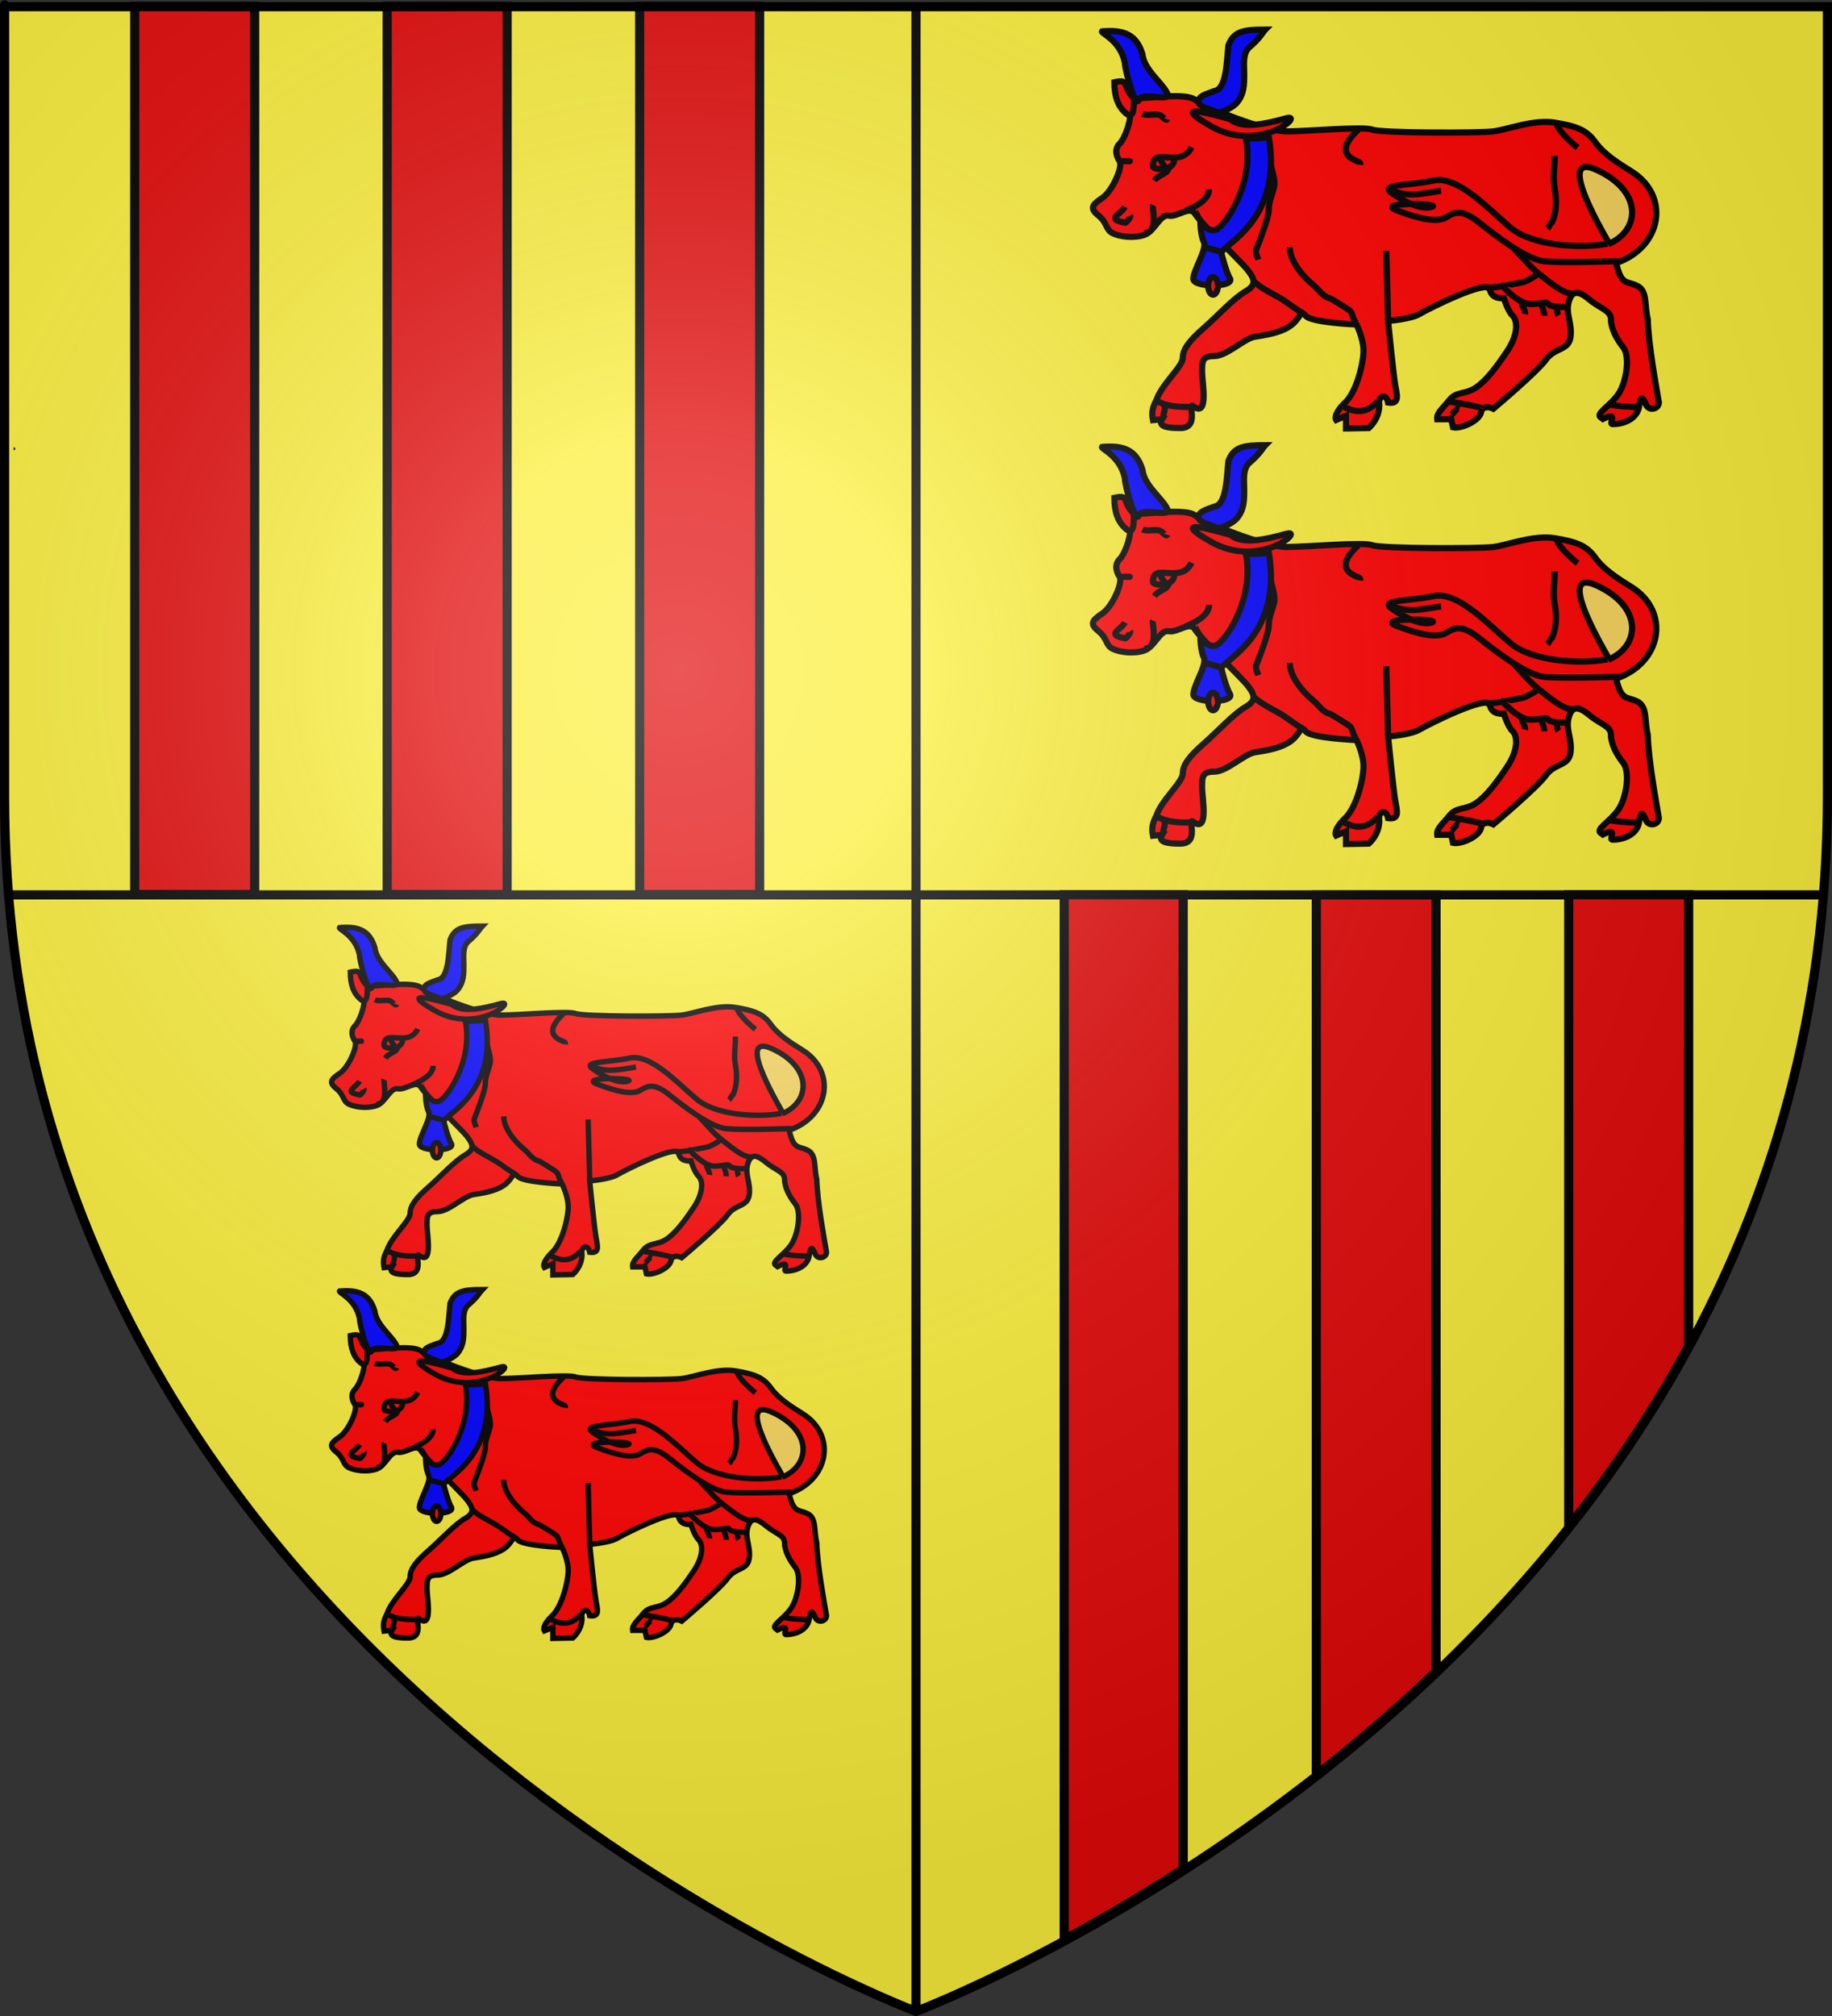 <?xml version="1.0" encoding="UTF-8" standalone="no"?>
<!-- Created with Inkscape (http://www.inkscape.org/) -->
<svg
   xmlns:svg="http://www.w3.org/2000/svg"
   xmlns="http://www.w3.org/2000/svg"
   xmlns:xlink="http://www.w3.org/1999/xlink"
   version="1.0"
   width="600"
   height="660"
   id="svg2">
  <rect width="100%" height="100%" fill="#333333" stroke="none"/>
  <desc
     id="desc4">Flag of Canton of Valais (Wallis)</desc>
  <defs
     id="defs6">
    <linearGradient
       id="linearGradient2893">
      <stop
         style="stop-color:#ffffff;stop-opacity:0.314"
         offset="0"
         id="stop2895" />
      <stop
         style="stop-color:#ffffff;stop-opacity:0.251"
         offset="0.19"
         id="stop2897" />
      <stop
         style="stop-color:#6b6b6b;stop-opacity:0.125"
         offset="0.6"
         id="stop2901" />
      <stop
         style="stop-color:#000000;stop-opacity:0.125"
         offset="1"
         id="stop2899" />
    </linearGradient>
    <radialGradient
       cx="221.445"
       cy="226.331"
       r="300"
       fx="221.445"
       fy="226.331"
       id="radialGradient3163"
       xlink:href="#linearGradient2893"
       gradientUnits="userSpaceOnUse"
       gradientTransform="matrix(1.353,0,0,1.349,-77.629,-85.747)" />
  </defs>
  <g
     style="display:inline"
     id="layer3">
    <path
       d="M 300,658.5 C 300,658.5 598.5,546.18 598.5,260.728 C 598.5,-24.723 598.5,2.176 598.5,2.176 L 1.5,2.176 L 1.5,260.728 C 1.5,546.18 300,658.5 300,658.5 z "
       style="fill:#fcef3c;fill-opacity:1;fill-rule:evenodd;stroke:none;stroke-width:1px;stroke-linecap:butt;stroke-linejoin:miter;stroke-opacity:1"
       id="path2855" />
  </g>
  <g
     style="opacity:1;display:inline"
     id="layer4">
    <g
       transform="matrix(1.514,0,0,1.514,175.901,-162.393)"
       id="g1032">
      <path
         d="M 233.432,164.141 C 234.571,169.076 235.709,167.937 237.987,169.076 C 240.264,170.214 239.505,173.251 240.264,176.287 C 240.398,181.668 242.095,190.934 242.608,193.904 C 243.122,195.623 240.298,196.561 239.728,194.372 C 238.969,192.854 238.746,192.988 238.366,195.266 C 237.987,197.543 235.508,198.927 232.807,198.972 C 231.356,199.173 234.302,195.981 230.552,197.856 L 230.239,197.61 C 228.677,196.829 231.914,195.266 233.811,192.609 C 235.709,189.952 236.468,184.258 234.95,182.361 C 233.432,180.463 232.293,178.185 232.293,176.287 C 232.293,174.39 230.016,174.01 227.738,172.112 C 225.461,170.214 223.943,169.835 223.184,172.492 C 222.424,175.149 223.943,177.047 223.563,180.083 C 223.184,183.12 220.147,182.361 218.249,185.018 C 216.351,187.674 206.862,195.645 206.862,195.645 C 206.862,195.645 204.585,194.507 204.206,196.404 C 203.826,198.302 199.84,200.044 198.132,199.664 L 197.753,197.923 L 194.716,197.923 C 194.527,196.594 195.855,195.645 197.373,193.747 C 198.892,191.85 200.789,192.609 203.067,191.09 C 205.344,189.572 207.621,186.536 209.899,183.12 C 212.176,179.704 212.176,176.667 211.038,175.528 C 209.899,174.39 209.14,171.733 209.14,171.733 C 209.14,171.733 206.483,172.112 206.103,169.835 C 205.724,167.558 192.819,174.01 190.921,175.149 C 189.023,176.287 184.089,176.667 184.089,176.667 C 184.089,176.667 185.227,188.054 185.607,190.331 C 185.986,192.609 186.746,194.696 184.089,194.317 C 183.709,192.229 181.811,192.798 182.191,194.886 C 182.191,197.923 179.913,199.821 179.913,199.821 L 174.979,199.91 L 174.979,197.163 L 172.858,198.079 C 172.478,197.51 172.891,196.215 174.6,194.507 C 177.256,192.229 178.775,185.777 178.775,183.12 C 178.775,180.463 177.256,177.426 177.256,177.426 C 177.256,177.426 167.388,177.047 166.249,175.528 C 165.11,174.01 165.11,176.287 162.833,177.806 C 160.556,179.324 157.519,179.704 155.242,180.083 C 152.964,180.463 149.169,184.258 146.512,184.258 C 143.855,184.258 143.855,185.397 143.855,187.674 C 143.855,189.952 145.373,197.599 141.957,195.132 C 140.439,193.993 143.665,200.01 138.92,199.821 C 136.263,199.821 134.243,199.441 135.192,197.923 L 133.227,198.112 C 132.847,196.215 133.227,195.266 133.986,193.747 C 135.125,190.331 139.68,186.536 139.68,184.638 C 139.68,182.74 141.198,180.842 144.234,178.185 C 147.271,175.528 150.687,171.733 153.344,170.214 C 156.001,168.696 154.862,167.178 153.723,165.66 C 152.585,164.141 143.475,155.411 142.337,153.514 C 141.198,151.616 138.541,154.273 136.643,153.893 C 134.745,153.514 133.607,157.309 131.329,158.068 C 129.052,158.828 126.015,158.448 124.497,157.689 C 122.979,156.93 123.358,155.411 121.46,153.893 C 119.563,152.375 119.942,151.616 122.22,150.098 C 124.497,148.579 126.774,143.265 126.015,142.127 C 125.256,140.988 124.877,139.47 126.015,138.331 C 127.154,137.192 128.293,133.776 128.293,132.258 C 128.293,130.74 129.431,128.462 130.95,128.462 C 132.468,128.462 140.439,127.324 142.337,128.842 C 144.234,130.36 157.519,135.674 162.074,135.674 C 166.629,135.674 178.775,134.536 180.673,135.295 C 182.57,136.054 203.826,136.054 206.862,135.674 C 209.899,135.295 215.592,133.017 220.147,133.776 C 224.702,134.536 226.979,135.295 228.877,137.952 C 230.775,140.608 233.811,142.506 236.848,144.404 C 245.198,149.718 243.301,160.725 233.432,164.141 L 233.432,164.141 L 233.432,164.141 L 233.432,164.141 L 233.432,164.141 L 233.432,164.141 L 233.432,164.141 L 233.432,164.141 z "
         style="fill:#ff0000;fill-opacity:1;fill-rule:evenodd;stroke:#000000;stroke-width:1pt;stroke-linecap:butt;stroke-linejoin:miter;stroke-opacity:1"
         id="path1033" />
      <path
         d="M 129.052,128.462 C 126.395,125.805 128.293,124.287 124.877,125.046 C 124.877,128.083 125.636,130.36 127.534,131.879 C 129.431,133.397 129.052,128.842 129.052,128.462 L 129.052,128.462 z "
         style="fill:#ff0000;fill-opacity:1;fill-rule:evenodd;stroke:#000000;stroke-width:1pt;stroke-linecap:butt;stroke-linejoin:miter;stroke-opacity:1"
         id="path1034" />
      <path
         d="M 231.914,159.966 C 238.746,156.93 239.125,148.579 229.257,144.025 C 219.388,139.47 232.293,160.346 231.914,159.966 L 231.914,159.966 z "
         style="fill:#f7d55d;fill-opacity:1;fill-rule:evenodd;stroke:#000000;stroke-width:1pt;stroke-linecap:butt;stroke-linejoin:miter;stroke-opacity:1"
         id="path1035" />
      <path
         d="M 177.636,135.295 C 175.288,137.503 173.089,140.441 177.401,142.125 C 177.9,142.321 178.127,142.385 178.066,142.918"
         style="fill:#ff0000;fill-opacity:1;fill-rule:evenodd;stroke:#000000;stroke-width:1pt;stroke-linecap:butt;stroke-linejoin:miter;stroke-opacity:1"
         id="path1036" />
      <path
         d="M 220.527,133.776 C 220.527,135.243 223.84,138.227 225.082,139.184"
         style="fill:#ff0000;fill-opacity:1;fill-rule:evenodd;stroke:#000000;stroke-width:1pt;stroke-linecap:butt;stroke-linejoin:miter;stroke-opacity:1"
         id="path1037" />
      <path
         d="M 220.147,140.988 C 220.147,143.72 219.707,145.568 220.144,148.028 C 220.589,150.536 220.544,153.124 219.565,155.332 C 219.176,155.544 218.96,156.266 218.554,156.65"
         style="fill:#ff0000;fill-opacity:1;fill-rule:evenodd;stroke:#000000;stroke-width:1pt;stroke-linecap:butt;stroke-linejoin:miter;stroke-opacity:1"
         id="path1038" />
      <path
         d="M 162.833,160.725 C 162.833,163.766 165.662,167.06 167.974,168.939 C 169.141,169.887 169.792,171.314 171.502,171.755 C 171.793,171.83 175.566,174.192 175.819,174.422 C 176.502,175.042 176.406,176.307 177.186,177.069"
         style="fill:#ff0000;fill-opacity:1;fill-rule:evenodd;stroke:#000000;stroke-width:1pt;stroke-linecap:butt;stroke-linejoin:miter;stroke-opacity:1"
         id="path1039" />
      <path
         d="M 154.862,167.937 C 156.832,169.907 159.75,170.936 162.008,172.538 C 163.244,173.414 164.086,174.052 165.647,174.972"
         style="fill:#ff0000;fill-opacity:1;fill-rule:evenodd;stroke:#000000;stroke-width:1pt;stroke-linecap:butt;stroke-linejoin:miter;stroke-opacity:1"
         id="path1040" />
      <path
         d="M 211.227,160.915 C 213.083,162.771 214.904,165.116 217.044,166.726 C 218.72,167.987 221.96,170.898 224.084,170.752"
         style="fill:#ff0000;fill-opacity:1;fill-rule:evenodd;stroke:#000000;stroke-width:1pt;stroke-linecap:butt;stroke-linejoin:miter;stroke-opacity:1"
         id="path1041" />
      <path
         d="M 205.344,169.477 C 208.054,169.477 210.617,168.768 213.247,168.287 C 213.713,168.201 216.591,166.78 216.443,166.358"
         style="fill:#ff0000;fill-opacity:1;fill-rule:evenodd;stroke:#000000;stroke-width:1pt;stroke-linecap:butt;stroke-linejoin:miter;stroke-opacity:1"
         id="path1042" />
      <path
         d="M 208.381,168.696 C 210.064,170.38 212.02,172.313 213.987,172.881 C 215.711,173.378 218.406,172.332 218.579,172.858 C 218.777,173.461 220.785,173.663 221.473,173.646 C 221.55,173.644 223.004,173.635 222.822,173.631"
         style="fill:#ff0000;fill-opacity:1;fill-rule:evenodd;stroke:#000000;stroke-width:1pt;stroke-linecap:butt;stroke-linejoin:miter;stroke-opacity:1"
         id="path1043" />
      <path
         d="M 212.935,172.492 C 212.935,173.385 213.883,174.431 213.699,175.179"
         style="fill:#ff0000;fill-opacity:1;fill-rule:evenodd;stroke:#000000;stroke-width:1pt;stroke-linecap:butt;stroke-linejoin:miter;stroke-opacity:1"
         id="path1044" />
      <path
         d="M 217.111,172.871 C 217.486,173.621 217.888,174.762 217.87,175.537"
         style="fill:#ff0000;fill-opacity:1;fill-rule:evenodd;stroke:#000000;stroke-width:1pt;stroke-linecap:butt;stroke-linejoin:miter;stroke-opacity:1"
         id="path1045" />
      <path
         d="M 220.594,173.943 C 220.594,174.2 220.739,175.225 220.906,175.493"
         style="fill:#ff0000;fill-opacity:1;fill-rule:evenodd;stroke:#000000;stroke-width:1pt;stroke-linecap:butt;stroke-linejoin:miter;stroke-opacity:1"
         id="path1046" />
      <path
         d="M 158.636,141.97 C 158.636,143.757 159.863,145.991 159.417,147.775 C 158.971,149.56 158.286,150.799 158.279,152.649 C 158.273,154.349 156.242,159.525 155.585,161.193 C 155.308,161.893 155.789,162.691 156.006,163.412"
         style="fill:#ff0000;fill-opacity:1;fill-rule:evenodd;stroke:#000000;stroke-width:1pt;stroke-linecap:butt;stroke-linejoin:miter;stroke-opacity:1"
         id="path1047" />
      <path
         d="M 145.373,148.2 C 145.373,150.589 142.029,152.159 140.129,152.918"
         style="fill:#ff0000;fill-opacity:1;fill-rule:evenodd;stroke:#000000;stroke-width:1pt;stroke-linecap:butt;stroke-linejoin:miter;stroke-opacity:1"
         id="path1048" />
      <path
         d="M 141.577,139.09 C 139.16,143.924 133.078,138.756 133.232,143.279 C 133.258,144.027 137.915,144.394 137.799,141.705"
         style="fill:#ff0000;fill-opacity:1;fill-rule:evenodd;stroke:#000000;stroke-width:1pt;stroke-linecap:butt;stroke-linejoin:miter;stroke-opacity:1"
         id="path1049" />
      <path
         d="M 136.643,143.265 C 136.643,144.989 134.528,144.83 133.55,146.327"
         style="fill:#ff0000;fill-opacity:1;fill-rule:evenodd;stroke:#000000;stroke-width:1pt;stroke-linecap:butt;stroke-linejoin:miter;stroke-opacity:1"
         id="path1050" />
      <path
         d="M 130.95,131.879 C 132.049,132.428 134.09,131.681 134.931,132.258 C 135.367,132.557 136.157,133.517 136.323,133.015"
         style="fill:#ff0000;fill-opacity:1;fill-rule:evenodd;stroke:#000000;stroke-width:1pt;stroke-linecap:butt;stroke-linejoin:miter;stroke-opacity:1"
         id="path1051" />
      <path
         d="M 126.015,142.127 C 127.076,142.127 128.455,142.127 128.423,142.127"
         style="fill:#ff0000;fill-opacity:1;fill-rule:evenodd;stroke:#000000;stroke-width:1pt;stroke-linecap:butt;stroke-linejoin:miter;stroke-opacity:1"
         id="path1052" />
      <path
         d="M 131.329,157.689 C 134.561,157.689 132.985,152.091 133.22,151.591"
         style="fill:#ff0000;fill-opacity:1;fill-rule:evenodd;stroke:#000000;stroke-width:1pt;stroke-linecap:butt;stroke-linejoin:miter;stroke-opacity:1"
         id="path1053" />
      <path
         d="M 127.154,151.995 C 126.337,153.63 122.869,154.611 127.234,155.428 C 127.466,155.471 128.474,154.169 128.295,153.875"
         style="fill:#ff0000;fill-opacity:1;fill-rule:evenodd;stroke:#000000;stroke-width:1pt;stroke-linecap:butt;stroke-linejoin:miter;stroke-opacity:1"
         id="path1054" />
      <path
         d="M 184.089,176.287 L 183.709,161.484"
         style="fill:#ff0000;fill-opacity:1;fill-rule:evenodd;stroke:#000000;stroke-width:1pt;stroke-linecap:butt;stroke-linejoin:miter;stroke-opacity:1"
         id="path1055" />
      <path
         d="M 231.534,159.966 C 225.461,161.105 215.213,160.346 210.658,156.55 C 206.103,152.755 199.271,145.163 193.957,146.302 C 188.643,147.441 182.191,147.061 184.848,148.959 C 187.505,150.857 191.3,152.755 193.578,151.995 C 195.855,151.236 181.052,150.857 185.986,152.755 C 190.921,154.652 194.716,155.411 196.614,154.273 C 198.512,153.134 200.03,152.375 203.826,155.411 C 207.621,158.448 214.074,163.382 217.87,163.762 C 221.665,164.141 233.052,163.762 233.052,163.762 L 233.99,163.762"
         style="fill:#ff0000;fill-opacity:1;fill-rule:evenodd;stroke:#000000;stroke-width:1pt;stroke-linecap:butt;stroke-linejoin:miter;stroke-opacity:1"
         id="path1056" />
      <path
         d="M 184.468,148.2 C 188.426,150.179 191.675,149.03 195.544,148.532"
         style="fill:#ff0000;fill-opacity:1;fill-rule:evenodd;stroke:#000000;stroke-width:1pt;stroke-linecap:butt;stroke-linejoin:miter;stroke-opacity:1"
         id="path1057" />
      <path
         d="M 153.344,137.192 C 155.242,147.061 148.789,156.171 146.891,156.93 C 144.994,157.689 143.475,155.032 143.475,155.032 C 143.475,155.032 143.475,158.068 144.234,159.587 C 144.994,161.105 141.957,165.66 141.957,167.558 C 141.957,169.455 150.687,169.455 149.928,167.558 C 149.169,166.419 148.03,162.244 148.03,161.864 C 148.789,159.966 161.315,154.652 158.278,136.813 C 157.139,137.192 155.242,137.192 153.344,137.192 L 153.344,137.192 z "
         style="fill:#0000ff;fill-opacity:1;fill-rule:evenodd;stroke:#000000;stroke-width:1pt;stroke-linecap:butt;stroke-linejoin:miter;stroke-opacity:1"
         id="path1058" />
      <path
         d="M 232.293,194.797 C 233.941,195.109 236.347,195.266 237.995,195.266"
         style="fill:#ff0000;fill-opacity:1;fill-rule:evenodd;stroke:#000000;stroke-width:1pt;stroke-linecap:butt;stroke-linejoin:miter;stroke-opacity:1"
         id="path1059" />
      <path
         d="M 197.373,197.163 C 197.762,197.479 199.033,195.209 199.596,195.427"
         style="fill:#ff0000;fill-opacity:1;fill-rule:evenodd;stroke:#000000;stroke-width:1pt;stroke-linecap:butt;stroke-linejoin:miter;stroke-opacity:1"
         id="path1060" />
      <path
         d="M 197.373,194.127 C 197.98,194.127 205.039,195.405 204.833,195.726"
         style="fill:#ff0000;fill-opacity:1;fill-rule:evenodd;stroke:#000000;stroke-width:1pt;stroke-linecap:butt;stroke-linejoin:miter;stroke-opacity:1"
         id="path1061" />
      <path
         d="M 174.6,195.266 C 177.636,196.784 179.673,196.339 181.828,194.107"
         style="fill:#ff0000;fill-opacity:1;fill-rule:evenodd;stroke:#000000;stroke-width:1pt;stroke-linecap:butt;stroke-linejoin:miter;stroke-opacity:1"
         id="path1062" />
      <path
         d="M 134.366,194.127 C 136.513,195.201 138.88,195.266 141.218,195.266"
         style="fill:#ff0000;fill-opacity:1;fill-rule:evenodd;stroke:#000000;stroke-width:1pt;stroke-linecap:butt;stroke-linejoin:miter;stroke-opacity:1"
         id="path1063" />
      <path
         d="M 135.504,194.507 C 136.255,196.007 135.286,196.411 135.507,197.592"
         style="fill:#ff0000;fill-opacity:1;fill-rule:evenodd;stroke:#000000;stroke-width:1pt;stroke-linecap:butt;stroke-linejoin:miter;stroke-opacity:1"
         id="path1064" />
      <path
         d="M 144.424,160.725 L 147.84,161.674"
         style="fill:#ff0000;fill-opacity:1;fill-rule:evenodd;stroke:#000000;stroke-width:1pt;stroke-linecap:butt;stroke-linejoin:miter;stroke-opacity:1"
         id="path1065" />
      <path
         d="M 147.271 169.076 A 1.044 1.898 0 1 1  145.183,169.076 A 1.044 1.898 0 1 1  147.271 169.076 z"
         style="fill:#ff0000;fill-opacity:1;fill-rule:evenodd;stroke:#000000;stroke-width:1pt;stroke-linecap:butt;stroke-linejoin:miter;stroke-opacity:1"
         id="path1066" />
      <path
         d="M 149.928,133.017 C 152.585,135.295 157.899,133.966 162.074,132.827 C 166.249,131.689 156.38,140.608 145.753,134.536 C 135.125,128.462 149.548,133.017 149.928,133.017 L 149.928,133.017 z "
         style="fill:#ff0000;fill-opacity:1;fill-rule:evenodd;stroke:#000000;stroke-width:1pt;stroke-linecap:butt;stroke-linejoin:miter;stroke-opacity:1"
         id="path1067" />
      <path
         d="M 157.519,113.659 C 152.774,113.659 150.687,114.039 149.548,117.076 C 149.169,120.492 149.169,126.565 146.512,126.944 C 144.424,127.703 143.096,128.083 143.096,129.221 C 143.096,130.55 146.322,130.93 147.271,131.689 C 148.789,131.309 150.687,130.36 151.446,129.411 C 152.964,127.513 152.964,125.616 152.964,123.148 C 152.964,121.251 152.585,118.784 154.103,117.455 C 156.38,115.557 157.139,114.039 157.519,113.659 L 157.519,113.659 L 157.519,113.659 z "
         style="fill:#0000ff;fill-opacity:1;fill-rule:evenodd;stroke:#000000;stroke-width:1pt;stroke-linecap:butt;stroke-linejoin:miter;stroke-opacity:1"
         id="path1068" />
      <path
         d="M 122.22,114.039 C 126.774,113.659 129.621,114.608 130.95,118.973 C 131.329,122.389 135.125,125.046 136.263,127.324 C 137.402,129.601 130.95,126.944 130.19,128.842 C 129.431,130.74 127.154,122.389 127.154,120.871 C 126.205,115.937 121.84,114.419 122.22,114.039 L 122.22,114.039 z "
         style="fill:#0000ff;fill-opacity:1;fill-rule:evenodd;stroke:#000000;stroke-width:1pt;stroke-linecap:butt;stroke-linejoin:miter;stroke-opacity:1"
         id="path1069" />
      <path
         d="M 134.745,141.557 C 135.315,142.886 135.9,143.472 135.9,143.472"
         style="fill:none;fill-opacity:1;fill-rule:evenodd;stroke:#000000;stroke-width:1pt;stroke-linecap:butt;stroke-linejoin:miter;stroke-opacity:1"
         id="path1070" />
    </g>
    <g
       transform="matrix(1.514,0,0,1.514,175.901,-26.339)"
       style="opacity:1"
       id="g2656">
      <path
         d="M 233.432,164.141 C 234.571,169.076 235.709,167.937 237.987,169.076 C 240.264,170.214 239.505,173.251 240.264,176.287 C 240.398,181.668 242.095,190.934 242.608,193.904 C 243.122,195.623 240.298,196.561 239.728,194.372 C 238.969,192.854 238.746,192.988 238.366,195.266 C 237.987,197.543 235.508,198.927 232.807,198.972 C 231.356,199.173 234.302,195.981 230.552,197.856 L 230.239,197.61 C 228.677,196.829 231.914,195.266 233.811,192.609 C 235.709,189.952 236.468,184.258 234.95,182.361 C 233.432,180.463 232.293,178.185 232.293,176.287 C 232.293,174.39 230.016,174.01 227.738,172.112 C 225.461,170.214 223.943,169.835 223.184,172.492 C 222.424,175.149 223.943,177.047 223.563,180.083 C 223.184,183.12 220.147,182.361 218.249,185.018 C 216.351,187.674 206.862,195.645 206.862,195.645 C 206.862,195.645 204.585,194.507 204.206,196.404 C 203.826,198.302 199.84,200.044 198.132,199.664 L 197.753,197.923 L 194.716,197.923 C 194.527,196.594 195.855,195.645 197.373,193.747 C 198.892,191.85 200.789,192.609 203.067,191.09 C 205.344,189.572 207.621,186.536 209.899,183.12 C 212.176,179.704 212.176,176.667 211.038,175.528 C 209.899,174.39 209.14,171.733 209.14,171.733 C 209.14,171.733 206.483,172.112 206.103,169.835 C 205.724,167.558 192.819,174.01 190.921,175.149 C 189.023,176.287 184.089,176.667 184.089,176.667 C 184.089,176.667 185.227,188.054 185.607,190.331 C 185.986,192.609 186.746,194.696 184.089,194.317 C 183.709,192.229 181.811,192.798 182.191,194.886 C 182.191,197.923 179.913,199.821 179.913,199.821 L 174.979,199.91 L 174.979,197.163 L 172.858,198.079 C 172.478,197.51 172.891,196.215 174.6,194.507 C 177.256,192.229 178.775,185.777 178.775,183.12 C 178.775,180.463 177.256,177.426 177.256,177.426 C 177.256,177.426 167.388,177.047 166.249,175.528 C 165.11,174.01 165.11,176.287 162.833,177.806 C 160.556,179.324 157.519,179.704 155.242,180.083 C 152.964,180.463 149.169,184.258 146.512,184.258 C 143.855,184.258 143.855,185.397 143.855,187.674 C 143.855,189.952 145.373,197.599 141.957,195.132 C 140.439,193.993 143.665,200.01 138.92,199.821 C 136.263,199.821 134.243,199.441 135.192,197.923 L 133.227,198.112 C 132.847,196.215 133.227,195.266 133.986,193.747 C 135.125,190.331 139.68,186.536 139.68,184.638 C 139.68,182.74 141.198,180.842 144.234,178.185 C 147.271,175.528 150.687,171.733 153.344,170.214 C 156.001,168.696 154.862,167.178 153.723,165.66 C 152.585,164.141 143.475,155.411 142.337,153.514 C 141.198,151.616 138.541,154.273 136.643,153.893 C 134.745,153.514 133.607,157.309 131.329,158.068 C 129.052,158.828 126.015,158.448 124.497,157.689 C 122.979,156.93 123.358,155.411 121.46,153.893 C 119.563,152.375 119.942,151.616 122.22,150.098 C 124.497,148.579 126.774,143.265 126.015,142.127 C 125.256,140.988 124.877,139.47 126.015,138.331 C 127.154,137.192 128.293,133.776 128.293,132.258 C 128.293,130.74 129.431,128.462 130.95,128.462 C 132.468,128.462 140.439,127.324 142.337,128.842 C 144.234,130.36 157.519,135.674 162.074,135.674 C 166.629,135.674 178.775,134.536 180.673,135.295 C 182.57,136.054 203.826,136.054 206.862,135.674 C 209.899,135.295 215.592,133.017 220.147,133.776 C 224.702,134.536 226.979,135.295 228.877,137.952 C 230.775,140.608 233.811,142.506 236.848,144.404 C 245.198,149.718 243.301,160.725 233.432,164.141 L 233.432,164.141 L 233.432,164.141 L 233.432,164.141 L 233.432,164.141 L 233.432,164.141 L 233.432,164.141 L 233.432,164.141 z "
         style="fill:#ff0000;fill-opacity:1;fill-rule:evenodd;stroke:#000000;stroke-width:1pt;stroke-linecap:butt;stroke-linejoin:miter;stroke-opacity:1"
         id="path2658" />
      <path
         d="M 129.052,128.462 C 126.395,125.805 128.293,124.287 124.877,125.046 C 124.877,128.083 125.636,130.36 127.534,131.879 C 129.431,133.397 129.052,128.842 129.052,128.462 L 129.052,128.462 z "
         style="fill:#ff0000;fill-opacity:1;fill-rule:evenodd;stroke:#000000;stroke-width:1pt;stroke-linecap:butt;stroke-linejoin:miter;stroke-opacity:1"
         id="path2660" />
      <path
         d="M 231.914,159.966 C 238.746,156.93 239.125,148.579 229.257,144.025 C 219.388,139.47 232.293,160.346 231.914,159.966 L 231.914,159.966 z "
         style="fill:#f7d55d;fill-opacity:1;fill-rule:evenodd;stroke:#000000;stroke-width:1pt;stroke-linecap:butt;stroke-linejoin:miter;stroke-opacity:1"
         id="path2662" />
      <path
         d="M 177.636,135.295 C 175.288,137.503 173.089,140.441 177.401,142.125 C 177.9,142.321 178.127,142.385 178.066,142.918"
         style="fill:#ff0000;fill-opacity:1;fill-rule:evenodd;stroke:#000000;stroke-width:1pt;stroke-linecap:butt;stroke-linejoin:miter;stroke-opacity:1"
         id="path2664" />
      <path
         d="M 220.527,133.776 C 220.527,135.243 223.84,138.227 225.082,139.184"
         style="fill:#ff0000;fill-opacity:1;fill-rule:evenodd;stroke:#000000;stroke-width:1pt;stroke-linecap:butt;stroke-linejoin:miter;stroke-opacity:1"
         id="path2666" />
      <path
         d="M 220.147,140.988 C 220.147,143.72 219.707,145.568 220.144,148.028 C 220.589,150.536 220.544,153.124 219.565,155.332 C 219.176,155.544 218.96,156.266 218.554,156.65"
         style="fill:#ff0000;fill-opacity:1;fill-rule:evenodd;stroke:#000000;stroke-width:1pt;stroke-linecap:butt;stroke-linejoin:miter;stroke-opacity:1"
         id="path2668" />
      <path
         d="M 162.833,160.725 C 162.833,163.766 165.662,167.06 167.974,168.939 C 169.141,169.887 169.792,171.314 171.502,171.755 C 171.793,171.83 175.566,174.192 175.819,174.422 C 176.502,175.042 176.406,176.307 177.186,177.069"
         style="fill:#ff0000;fill-opacity:1;fill-rule:evenodd;stroke:#000000;stroke-width:1pt;stroke-linecap:butt;stroke-linejoin:miter;stroke-opacity:1"
         id="path2670" />
      <path
         d="M 154.862,167.937 C 156.832,169.907 159.75,170.936 162.008,172.538 C 163.244,173.414 164.086,174.052 165.647,174.972"
         style="fill:#ff0000;fill-opacity:1;fill-rule:evenodd;stroke:#000000;stroke-width:1pt;stroke-linecap:butt;stroke-linejoin:miter;stroke-opacity:1"
         id="path2672" />
      <path
         d="M 211.227,160.915 C 213.083,162.771 214.904,165.116 217.044,166.726 C 218.72,167.987 221.96,170.898 224.084,170.752"
         style="fill:#ff0000;fill-opacity:1;fill-rule:evenodd;stroke:#000000;stroke-width:1pt;stroke-linecap:butt;stroke-linejoin:miter;stroke-opacity:1"
         id="path2674" />
      <path
         d="M 205.344,169.477 C 208.054,169.477 210.617,168.768 213.247,168.287 C 213.713,168.201 216.591,166.78 216.443,166.358"
         style="fill:#ff0000;fill-opacity:1;fill-rule:evenodd;stroke:#000000;stroke-width:1pt;stroke-linecap:butt;stroke-linejoin:miter;stroke-opacity:1"
         id="path2676" />
      <path
         d="M 208.381,168.696 C 210.064,170.38 212.02,172.313 213.987,172.881 C 215.711,173.378 218.406,172.332 218.579,172.858 C 218.777,173.461 220.785,173.663 221.473,173.646 C 221.55,173.644 223.004,173.635 222.822,173.631"
         style="fill:#ff0000;fill-opacity:1;fill-rule:evenodd;stroke:#000000;stroke-width:1pt;stroke-linecap:butt;stroke-linejoin:miter;stroke-opacity:1"
         id="path2678" />
      <path
         d="M 212.935,172.492 C 212.935,173.385 213.883,174.431 213.699,175.179"
         style="fill:#ff0000;fill-opacity:1;fill-rule:evenodd;stroke:#000000;stroke-width:1pt;stroke-linecap:butt;stroke-linejoin:miter;stroke-opacity:1"
         id="path2680" />
      <path
         d="M 217.111,172.871 C 217.486,173.621 217.888,174.762 217.87,175.537"
         style="fill:#ff0000;fill-opacity:1;fill-rule:evenodd;stroke:#000000;stroke-width:1pt;stroke-linecap:butt;stroke-linejoin:miter;stroke-opacity:1"
         id="path2682" />
      <path
         d="M 220.594,173.943 C 220.594,174.2 220.739,175.225 220.906,175.493"
         style="fill:#ff0000;fill-opacity:1;fill-rule:evenodd;stroke:#000000;stroke-width:1pt;stroke-linecap:butt;stroke-linejoin:miter;stroke-opacity:1"
         id="path2684" />
      <path
         d="M 158.636,141.97 C 158.636,143.757 159.863,145.991 159.417,147.775 C 158.971,149.56 158.286,150.799 158.279,152.649 C 158.273,154.349 156.242,159.525 155.585,161.193 C 155.308,161.893 155.789,162.691 156.006,163.412"
         style="fill:#ff0000;fill-opacity:1;fill-rule:evenodd;stroke:#000000;stroke-width:1pt;stroke-linecap:butt;stroke-linejoin:miter;stroke-opacity:1"
         id="path2686" />
      <path
         d="M 145.373,148.2 C 145.373,150.589 142.029,152.159 140.129,152.918"
         style="fill:#ff0000;fill-opacity:1;fill-rule:evenodd;stroke:#000000;stroke-width:1pt;stroke-linecap:butt;stroke-linejoin:miter;stroke-opacity:1"
         id="path2688" />
      <path
         d="M 141.577,139.09 C 139.16,143.924 133.078,138.756 133.232,143.279 C 133.258,144.027 137.915,144.394 137.799,141.705"
         style="fill:#ff0000;fill-opacity:1;fill-rule:evenodd;stroke:#000000;stroke-width:1pt;stroke-linecap:butt;stroke-linejoin:miter;stroke-opacity:1"
         id="path2690" />
      <path
         d="M 136.643,143.265 C 136.643,144.989 134.528,144.83 133.55,146.327"
         style="fill:#ff0000;fill-opacity:1;fill-rule:evenodd;stroke:#000000;stroke-width:1pt;stroke-linecap:butt;stroke-linejoin:miter;stroke-opacity:1"
         id="path2692" />
      <path
         d="M 130.95,131.879 C 132.049,132.428 134.09,131.681 134.931,132.258 C 135.367,132.557 136.157,133.517 136.323,133.015"
         style="fill:#ff0000;fill-opacity:1;fill-rule:evenodd;stroke:#000000;stroke-width:1pt;stroke-linecap:butt;stroke-linejoin:miter;stroke-opacity:1"
         id="path2694" />
      <path
         d="M 126.015,142.127 C 127.076,142.127 128.455,142.127 128.423,142.127"
         style="fill:#ff0000;fill-opacity:1;fill-rule:evenodd;stroke:#000000;stroke-width:1pt;stroke-linecap:butt;stroke-linejoin:miter;stroke-opacity:1"
         id="path2696" />
      <path
         d="M 131.329,157.689 C 134.561,157.689 132.985,152.091 133.22,151.591"
         style="fill:#ff0000;fill-opacity:1;fill-rule:evenodd;stroke:#000000;stroke-width:1pt;stroke-linecap:butt;stroke-linejoin:miter;stroke-opacity:1"
         id="path2698" />
      <path
         d="M 127.154,151.995 C 126.337,153.63 122.869,154.611 127.234,155.428 C 127.466,155.471 128.474,154.169 128.295,153.875"
         style="fill:#ff0000;fill-opacity:1;fill-rule:evenodd;stroke:#000000;stroke-width:1pt;stroke-linecap:butt;stroke-linejoin:miter;stroke-opacity:1"
         id="path2700" />
      <path
         d="M 184.089,176.287 L 183.709,161.484"
         style="fill:#ff0000;fill-opacity:1;fill-rule:evenodd;stroke:#000000;stroke-width:1pt;stroke-linecap:butt;stroke-linejoin:miter;stroke-opacity:1"
         id="path2702" />
      <path
         d="M 231.534,159.966 C 225.461,161.105 215.213,160.346 210.658,156.55 C 206.103,152.755 199.271,145.163 193.957,146.302 C 188.643,147.441 182.191,147.061 184.848,148.959 C 187.505,150.857 191.3,152.755 193.578,151.995 C 195.855,151.236 181.052,150.857 185.986,152.755 C 190.921,154.652 194.716,155.411 196.614,154.273 C 198.512,153.134 200.03,152.375 203.826,155.411 C 207.621,158.448 214.074,163.382 217.87,163.762 C 221.665,164.141 233.052,163.762 233.052,163.762 L 233.99,163.762"
         style="fill:#ff0000;fill-opacity:1;fill-rule:evenodd;stroke:#000000;stroke-width:1pt;stroke-linecap:butt;stroke-linejoin:miter;stroke-opacity:1"
         id="path2704" />
      <path
         d="M 184.468,148.2 C 188.426,150.179 191.675,149.03 195.544,148.532"
         style="fill:#ff0000;fill-opacity:1;fill-rule:evenodd;stroke:#000000;stroke-width:1pt;stroke-linecap:butt;stroke-linejoin:miter;stroke-opacity:1"
         id="path2706" />
      <path
         d="M 153.344,137.192 C 155.242,147.061 148.789,156.171 146.891,156.93 C 144.994,157.689 143.475,155.032 143.475,155.032 C 143.475,155.032 143.475,158.068 144.234,159.587 C 144.994,161.105 141.957,165.66 141.957,167.558 C 141.957,169.455 150.687,169.455 149.928,167.558 C 149.169,166.419 148.03,162.244 148.03,161.864 C 148.789,159.966 161.315,154.652 158.278,136.813 C 157.139,137.192 155.242,137.192 153.344,137.192 L 153.344,137.192 z "
         style="fill:#0000ff;fill-opacity:1;fill-rule:evenodd;stroke:#000000;stroke-width:1pt;stroke-linecap:butt;stroke-linejoin:miter;stroke-opacity:1"
         id="path2708" />
      <path
         d="M 232.293,194.797 C 233.941,195.109 236.347,195.266 237.995,195.266"
         style="fill:#ff0000;fill-opacity:1;fill-rule:evenodd;stroke:#000000;stroke-width:1pt;stroke-linecap:butt;stroke-linejoin:miter;stroke-opacity:1"
         id="path2710" />
      <path
         d="M 197.373,197.163 C 197.762,197.479 199.033,195.209 199.596,195.427"
         style="fill:#ff0000;fill-opacity:1;fill-rule:evenodd;stroke:#000000;stroke-width:1pt;stroke-linecap:butt;stroke-linejoin:miter;stroke-opacity:1"
         id="path2712" />
      <path
         d="M 197.373,194.127 C 197.98,194.127 205.039,195.405 204.833,195.726"
         style="fill:#ff0000;fill-opacity:1;fill-rule:evenodd;stroke:#000000;stroke-width:1pt;stroke-linecap:butt;stroke-linejoin:miter;stroke-opacity:1"
         id="path2714" />
      <path
         d="M 174.6,195.266 C 177.636,196.784 179.673,196.339 181.828,194.107"
         style="fill:#ff0000;fill-opacity:1;fill-rule:evenodd;stroke:#000000;stroke-width:1pt;stroke-linecap:butt;stroke-linejoin:miter;stroke-opacity:1"
         id="path2716" />
      <path
         d="M 134.366,194.127 C 136.513,195.201 138.88,195.266 141.218,195.266"
         style="fill:#ff0000;fill-opacity:1;fill-rule:evenodd;stroke:#000000;stroke-width:1pt;stroke-linecap:butt;stroke-linejoin:miter;stroke-opacity:1"
         id="path2718" />
      <path
         d="M 135.504,194.507 C 136.255,196.007 135.286,196.411 135.507,197.592"
         style="fill:#ff0000;fill-opacity:1;fill-rule:evenodd;stroke:#000000;stroke-width:1pt;stroke-linecap:butt;stroke-linejoin:miter;stroke-opacity:1"
         id="path2720" />
      <path
         d="M 144.424,160.725 L 147.84,161.674"
         style="fill:#ff0000;fill-opacity:1;fill-rule:evenodd;stroke:#000000;stroke-width:1pt;stroke-linecap:butt;stroke-linejoin:miter;stroke-opacity:1"
         id="path2722" />
      <path
         d="M 147.271 169.076 A 1.044 1.898 0 1 1  145.183,169.076 A 1.044 1.898 0 1 1  147.271 169.076 z"
         style="fill:#ff0000;fill-opacity:1;fill-rule:evenodd;stroke:#000000;stroke-width:1pt;stroke-linecap:butt;stroke-linejoin:miter;stroke-opacity:1"
         id="path2724" />
      <path
         d="M 149.928,133.017 C 152.585,135.295 157.899,133.966 162.074,132.827 C 166.249,131.689 156.38,140.608 145.753,134.536 C 135.125,128.462 149.548,133.017 149.928,133.017 L 149.928,133.017 z "
         style="fill:#ff0000;fill-opacity:1;fill-rule:evenodd;stroke:#000000;stroke-width:1pt;stroke-linecap:butt;stroke-linejoin:miter;stroke-opacity:1"
         id="path2726" />
      <path
         d="M 157.519,113.659 C 152.774,113.659 150.687,114.039 149.548,117.076 C 149.169,120.492 149.169,126.565 146.512,126.944 C 144.424,127.703 143.096,128.083 143.096,129.221 C 143.096,130.55 146.322,130.93 147.271,131.689 C 148.789,131.309 150.687,130.36 151.446,129.411 C 152.964,127.513 152.964,125.616 152.964,123.148 C 152.964,121.251 152.585,118.784 154.103,117.455 C 156.38,115.557 157.139,114.039 157.519,113.659 L 157.519,113.659 L 157.519,113.659 z "
         style="fill:#0000ff;fill-opacity:1;fill-rule:evenodd;stroke:#000000;stroke-width:1pt;stroke-linecap:butt;stroke-linejoin:miter;stroke-opacity:1"
         id="path2728" />
      <path
         d="M 122.22,114.039 C 126.774,113.659 129.621,114.608 130.95,118.973 C 131.329,122.389 135.125,125.046 136.263,127.324 C 137.402,129.601 130.95,126.944 130.19,128.842 C 129.431,130.74 127.154,122.389 127.154,120.871 C 126.205,115.937 121.84,114.419 122.22,114.039 L 122.22,114.039 z "
         style="fill:#0000ff;fill-opacity:1;fill-rule:evenodd;stroke:#000000;stroke-width:1pt;stroke-linecap:butt;stroke-linejoin:miter;stroke-opacity:1"
         id="path2730" />
      <path
         d="M 134.745,141.557 C 135.315,142.886 135.9,143.472 135.9,143.472"
         style="fill:none;fill-opacity:1;fill-rule:evenodd;stroke:#000000;stroke-width:1pt;stroke-linecap:butt;stroke-linejoin:miter;stroke-opacity:1"
         id="path2732" />
    </g>
    <path
       d="M 4.49,146.905 C 5.986,146.905 5.986,146.905 4.49,146.905 z "
       style="fill:none;fill-rule:evenodd;stroke:#000000;stroke-width:1px;stroke-linecap:butt;stroke-linejoin:miter;stroke-opacity:1"
       id="path2736" />
    <path
       d="M 2.245,292.967 L 595.99,292.967"
       style="fill:none;fill-rule:evenodd;stroke:#000000;stroke-width:3px;stroke-linecap:butt;stroke-linejoin:miter;stroke-opacity:1"
       id="path2738" />
    <path
       d="M 300,2.401 L 300,657.159"
       style="opacity:1;fill:none;fill-rule:evenodd;stroke:#000000;stroke-width:3px;stroke-linecap:butt;stroke-linejoin:miter;stroke-opacity:1"
       id="path2758" />
    <g
       transform="matrix(1.324,0,0,1.324,-50.605,152.694)"
       style="opacity:1"
       id="g2760">
      <path
         d="M 233.432,164.141 C 234.571,169.076 235.709,167.937 237.987,169.076 C 240.264,170.214 239.505,173.251 240.264,176.287 C 240.398,181.668 242.095,190.934 242.608,193.904 C 243.122,195.623 240.298,196.561 239.728,194.372 C 238.969,192.854 238.746,192.988 238.366,195.266 C 237.987,197.543 235.508,198.927 232.807,198.972 C 231.356,199.173 234.302,195.981 230.552,197.856 L 230.239,197.61 C 228.677,196.829 231.914,195.266 233.811,192.609 C 235.709,189.952 236.468,184.258 234.95,182.361 C 233.432,180.463 232.293,178.185 232.293,176.287 C 232.293,174.39 230.016,174.01 227.738,172.112 C 225.461,170.214 223.943,169.835 223.184,172.492 C 222.424,175.149 223.943,177.047 223.563,180.083 C 223.184,183.12 220.147,182.361 218.249,185.018 C 216.351,187.674 206.862,195.645 206.862,195.645 C 206.862,195.645 204.585,194.507 204.206,196.404 C 203.826,198.302 199.84,200.044 198.132,199.664 L 197.753,197.923 L 194.716,197.923 C 194.527,196.594 195.855,195.645 197.373,193.747 C 198.892,191.85 200.789,192.609 203.067,191.09 C 205.344,189.572 207.621,186.536 209.899,183.12 C 212.176,179.704 212.176,176.667 211.038,175.528 C 209.899,174.39 209.14,171.733 209.14,171.733 C 209.14,171.733 206.483,172.112 206.103,169.835 C 205.724,167.558 192.819,174.01 190.921,175.149 C 189.023,176.287 184.089,176.667 184.089,176.667 C 184.089,176.667 185.227,188.054 185.607,190.331 C 185.986,192.609 186.746,194.696 184.089,194.317 C 183.709,192.229 181.811,192.798 182.191,194.886 C 182.191,197.923 179.913,199.821 179.913,199.821 L 174.979,199.91 L 174.979,197.163 L 172.858,198.079 C 172.478,197.51 172.891,196.215 174.6,194.507 C 177.256,192.229 178.775,185.777 178.775,183.12 C 178.775,180.463 177.256,177.426 177.256,177.426 C 177.256,177.426 167.388,177.047 166.249,175.528 C 165.11,174.01 165.11,176.287 162.833,177.806 C 160.556,179.324 157.519,179.704 155.242,180.083 C 152.964,180.463 149.169,184.258 146.512,184.258 C 143.855,184.258 143.855,185.397 143.855,187.674 C 143.855,189.952 145.373,197.599 141.957,195.132 C 140.439,193.993 143.665,200.01 138.92,199.821 C 136.263,199.821 134.243,199.441 135.192,197.923 L 133.227,198.112 C 132.847,196.215 133.227,195.266 133.986,193.747 C 135.125,190.331 139.68,186.536 139.68,184.638 C 139.68,182.74 141.198,180.842 144.234,178.185 C 147.271,175.528 150.687,171.733 153.344,170.214 C 156.001,168.696 154.862,167.178 153.723,165.66 C 152.585,164.141 143.475,155.411 142.337,153.514 C 141.198,151.616 138.541,154.273 136.643,153.893 C 134.745,153.514 133.607,157.309 131.329,158.068 C 129.052,158.828 126.015,158.448 124.497,157.689 C 122.979,156.93 123.358,155.411 121.46,153.893 C 119.563,152.375 119.942,151.616 122.22,150.098 C 124.497,148.579 126.774,143.265 126.015,142.127 C 125.256,140.988 124.877,139.47 126.015,138.331 C 127.154,137.192 128.293,133.776 128.293,132.258 C 128.293,130.74 129.431,128.462 130.95,128.462 C 132.468,128.462 140.439,127.324 142.337,128.842 C 144.234,130.36 157.519,135.674 162.074,135.674 C 166.629,135.674 178.775,134.536 180.673,135.295 C 182.57,136.054 203.826,136.054 206.862,135.674 C 209.899,135.295 215.592,133.017 220.147,133.776 C 224.702,134.536 226.979,135.295 228.877,137.952 C 230.775,140.608 233.811,142.506 236.848,144.404 C 245.198,149.718 243.301,160.725 233.432,164.141 L 233.432,164.141 L 233.432,164.141 L 233.432,164.141 L 233.432,164.141 L 233.432,164.141 L 233.432,164.141 L 233.432,164.141 z "
         style="fill:#ff0000;fill-opacity:1;fill-rule:evenodd;stroke:#000000;stroke-width:1pt;stroke-linecap:butt;stroke-linejoin:miter;stroke-opacity:1"
         id="path2762" />
      <path
         d="M 129.052,128.462 C 126.395,125.805 128.293,124.287 124.877,125.046 C 124.877,128.083 125.636,130.36 127.534,131.879 C 129.431,133.397 129.052,128.842 129.052,128.462 L 129.052,128.462 z "
         style="fill:#ff0000;fill-opacity:1;fill-rule:evenodd;stroke:#000000;stroke-width:1pt;stroke-linecap:butt;stroke-linejoin:miter;stroke-opacity:1"
         id="path2764" />
      <path
         d="M 231.914,159.966 C 238.746,156.93 239.125,148.579 229.257,144.025 C 219.388,139.47 232.293,160.346 231.914,159.966 L 231.914,159.966 z "
         style="fill:#f7d55d;fill-opacity:1;fill-rule:evenodd;stroke:#000000;stroke-width:1pt;stroke-linecap:butt;stroke-linejoin:miter;stroke-opacity:1"
         id="path2766" />
      <path
         d="M 177.636,135.295 C 175.288,137.503 173.089,140.441 177.401,142.125 C 177.9,142.321 178.127,142.385 178.066,142.918"
         style="fill:#ff0000;fill-opacity:1;fill-rule:evenodd;stroke:#000000;stroke-width:1pt;stroke-linecap:butt;stroke-linejoin:miter;stroke-opacity:1"
         id="path2768" />
      <path
         d="M 220.527,133.776 C 220.527,135.243 223.84,138.227 225.082,139.184"
         style="fill:#ff0000;fill-opacity:1;fill-rule:evenodd;stroke:#000000;stroke-width:1pt;stroke-linecap:butt;stroke-linejoin:miter;stroke-opacity:1"
         id="path2770" />
      <path
         d="M 220.147,140.988 C 220.147,143.72 219.707,145.568 220.144,148.028 C 220.589,150.536 220.544,153.124 219.565,155.332 C 219.176,155.544 218.96,156.266 218.554,156.65"
         style="fill:#ff0000;fill-opacity:1;fill-rule:evenodd;stroke:#000000;stroke-width:1pt;stroke-linecap:butt;stroke-linejoin:miter;stroke-opacity:1"
         id="path2772" />
      <path
         d="M 162.833,160.725 C 162.833,163.766 165.662,167.06 167.974,168.939 C 169.141,169.887 169.792,171.314 171.502,171.755 C 171.793,171.83 175.566,174.192 175.819,174.422 C 176.502,175.042 176.406,176.307 177.186,177.069"
         style="fill:#ff0000;fill-opacity:1;fill-rule:evenodd;stroke:#000000;stroke-width:1pt;stroke-linecap:butt;stroke-linejoin:miter;stroke-opacity:1"
         id="path2774" />
      <path
         d="M 154.862,167.937 C 156.832,169.907 159.75,170.936 162.008,172.538 C 163.244,173.414 164.086,174.052 165.647,174.972"
         style="fill:#ff0000;fill-opacity:1;fill-rule:evenodd;stroke:#000000;stroke-width:1pt;stroke-linecap:butt;stroke-linejoin:miter;stroke-opacity:1"
         id="path2776" />
      <path
         d="M 211.227,160.915 C 213.083,162.771 214.904,165.116 217.044,166.726 C 218.72,167.987 221.96,170.898 224.084,170.752"
         style="fill:#ff0000;fill-opacity:1;fill-rule:evenodd;stroke:#000000;stroke-width:1pt;stroke-linecap:butt;stroke-linejoin:miter;stroke-opacity:1"
         id="path2778" />
      <path
         d="M 205.344,169.477 C 208.054,169.477 210.617,168.768 213.247,168.287 C 213.713,168.201 216.591,166.78 216.443,166.358"
         style="fill:#ff0000;fill-opacity:1;fill-rule:evenodd;stroke:#000000;stroke-width:1pt;stroke-linecap:butt;stroke-linejoin:miter;stroke-opacity:1"
         id="path2780" />
      <path
         d="M 208.381,168.696 C 210.064,170.38 212.02,172.313 213.987,172.881 C 215.711,173.378 218.406,172.332 218.579,172.858 C 218.777,173.461 220.785,173.663 221.473,173.646 C 221.55,173.644 223.004,173.635 222.822,173.631"
         style="fill:#ff0000;fill-opacity:1;fill-rule:evenodd;stroke:#000000;stroke-width:1pt;stroke-linecap:butt;stroke-linejoin:miter;stroke-opacity:1"
         id="path2782" />
      <path
         d="M 212.935,172.492 C 212.935,173.385 213.883,174.431 213.699,175.179"
         style="fill:#ff0000;fill-opacity:1;fill-rule:evenodd;stroke:#000000;stroke-width:1pt;stroke-linecap:butt;stroke-linejoin:miter;stroke-opacity:1"
         id="path2784" />
      <path
         d="M 217.111,172.871 C 217.486,173.621 217.888,174.762 217.87,175.537"
         style="fill:#ff0000;fill-opacity:1;fill-rule:evenodd;stroke:#000000;stroke-width:1pt;stroke-linecap:butt;stroke-linejoin:miter;stroke-opacity:1"
         id="path2786" />
      <path
         d="M 220.594,173.943 C 220.594,174.2 220.739,175.225 220.906,175.493"
         style="fill:#ff0000;fill-opacity:1;fill-rule:evenodd;stroke:#000000;stroke-width:1pt;stroke-linecap:butt;stroke-linejoin:miter;stroke-opacity:1"
         id="path2788" />
      <path
         d="M 158.636,141.97 C 158.636,143.757 159.863,145.991 159.417,147.775 C 158.971,149.56 158.286,150.799 158.279,152.649 C 158.273,154.349 156.242,159.525 155.585,161.193 C 155.308,161.893 155.789,162.691 156.006,163.412"
         style="fill:#ff0000;fill-opacity:1;fill-rule:evenodd;stroke:#000000;stroke-width:1pt;stroke-linecap:butt;stroke-linejoin:miter;stroke-opacity:1"
         id="path2790" />
      <path
         d="M 145.373,148.2 C 145.373,150.589 142.029,152.159 140.129,152.918"
         style="fill:#ff0000;fill-opacity:1;fill-rule:evenodd;stroke:#000000;stroke-width:1pt;stroke-linecap:butt;stroke-linejoin:miter;stroke-opacity:1"
         id="path2792" />
      <path
         d="M 141.577,139.09 C 139.16,143.924 133.078,138.756 133.232,143.279 C 133.258,144.027 137.915,144.394 137.799,141.705"
         style="fill:#ff0000;fill-opacity:1;fill-rule:evenodd;stroke:#000000;stroke-width:1pt;stroke-linecap:butt;stroke-linejoin:miter;stroke-opacity:1"
         id="path2794" />
      <path
         d="M 136.643,143.265 C 136.643,144.989 134.528,144.83 133.55,146.327"
         style="fill:#ff0000;fill-opacity:1;fill-rule:evenodd;stroke:#000000;stroke-width:1pt;stroke-linecap:butt;stroke-linejoin:miter;stroke-opacity:1"
         id="path2796" />
      <path
         d="M 130.95,131.879 C 132.049,132.428 134.09,131.681 134.931,132.258 C 135.367,132.557 136.157,133.517 136.323,133.015"
         style="fill:#ff0000;fill-opacity:1;fill-rule:evenodd;stroke:#000000;stroke-width:1pt;stroke-linecap:butt;stroke-linejoin:miter;stroke-opacity:1"
         id="path2798" />
      <path
         d="M 126.015,142.127 C 127.076,142.127 128.455,142.127 128.423,142.127"
         style="fill:#ff0000;fill-opacity:1;fill-rule:evenodd;stroke:#000000;stroke-width:1pt;stroke-linecap:butt;stroke-linejoin:miter;stroke-opacity:1"
         id="path2800" />
      <path
         d="M 131.329,157.689 C 134.561,157.689 132.985,152.091 133.22,151.591"
         style="fill:#ff0000;fill-opacity:1;fill-rule:evenodd;stroke:#000000;stroke-width:1pt;stroke-linecap:butt;stroke-linejoin:miter;stroke-opacity:1"
         id="path2802" />
      <path
         d="M 127.154,151.995 C 126.337,153.63 122.869,154.611 127.234,155.428 C 127.466,155.471 128.474,154.169 128.295,153.875"
         style="fill:#ff0000;fill-opacity:1;fill-rule:evenodd;stroke:#000000;stroke-width:1pt;stroke-linecap:butt;stroke-linejoin:miter;stroke-opacity:1"
         id="path2804" />
      <path
         d="M 184.089,176.287 L 183.709,161.484"
         style="fill:#ff0000;fill-opacity:1;fill-rule:evenodd;stroke:#000000;stroke-width:1pt;stroke-linecap:butt;stroke-linejoin:miter;stroke-opacity:1"
         id="path2806" />
      <path
         d="M 231.534,159.966 C 225.461,161.105 215.213,160.346 210.658,156.55 C 206.103,152.755 199.271,145.163 193.957,146.302 C 188.643,147.441 182.191,147.061 184.848,148.959 C 187.505,150.857 191.3,152.755 193.578,151.995 C 195.855,151.236 181.052,150.857 185.986,152.755 C 190.921,154.652 194.716,155.411 196.614,154.273 C 198.512,153.134 200.03,152.375 203.826,155.411 C 207.621,158.448 214.074,163.382 217.87,163.762 C 221.665,164.141 233.052,163.762 233.052,163.762 L 233.99,163.762"
         style="fill:#ff0000;fill-opacity:1;fill-rule:evenodd;stroke:#000000;stroke-width:1pt;stroke-linecap:butt;stroke-linejoin:miter;stroke-opacity:1"
         id="path2808" />
      <path
         d="M 184.468,148.2 C 188.426,150.179 191.675,149.03 195.544,148.532"
         style="fill:#ff0000;fill-opacity:1;fill-rule:evenodd;stroke:#000000;stroke-width:1pt;stroke-linecap:butt;stroke-linejoin:miter;stroke-opacity:1"
         id="path2810" />
      <path
         d="M 153.344,137.192 C 155.242,147.061 148.789,156.171 146.891,156.93 C 144.994,157.689 143.475,155.032 143.475,155.032 C 143.475,155.032 143.475,158.068 144.234,159.587 C 144.994,161.105 141.957,165.66 141.957,167.558 C 141.957,169.455 150.687,169.455 149.928,167.558 C 149.169,166.419 148.03,162.244 148.03,161.864 C 148.789,159.966 161.315,154.652 158.278,136.813 C 157.139,137.192 155.242,137.192 153.344,137.192 L 153.344,137.192 z "
         style="fill:#0000ff;fill-opacity:1;fill-rule:evenodd;stroke:#000000;stroke-width:1pt;stroke-linecap:butt;stroke-linejoin:miter;stroke-opacity:1"
         id="path2812" />
      <path
         d="M 232.293,194.797 C 233.941,195.109 236.347,195.266 237.995,195.266"
         style="fill:#ff0000;fill-opacity:1;fill-rule:evenodd;stroke:#000000;stroke-width:1pt;stroke-linecap:butt;stroke-linejoin:miter;stroke-opacity:1"
         id="path2814" />
      <path
         d="M 197.373,197.163 C 197.762,197.479 199.033,195.209 199.596,195.427"
         style="fill:#ff0000;fill-opacity:1;fill-rule:evenodd;stroke:#000000;stroke-width:1pt;stroke-linecap:butt;stroke-linejoin:miter;stroke-opacity:1"
         id="path2816" />
      <path
         d="M 197.373,194.127 C 197.98,194.127 205.039,195.405 204.833,195.726"
         style="fill:#ff0000;fill-opacity:1;fill-rule:evenodd;stroke:#000000;stroke-width:1pt;stroke-linecap:butt;stroke-linejoin:miter;stroke-opacity:1"
         id="path2818" />
      <path
         d="M 174.6,195.266 C 177.636,196.784 179.673,196.339 181.828,194.107"
         style="fill:#ff0000;fill-opacity:1;fill-rule:evenodd;stroke:#000000;stroke-width:1pt;stroke-linecap:butt;stroke-linejoin:miter;stroke-opacity:1"
         id="path2820" />
      <path
         d="M 134.366,194.127 C 136.513,195.201 138.88,195.266 141.218,195.266"
         style="fill:#ff0000;fill-opacity:1;fill-rule:evenodd;stroke:#000000;stroke-width:1pt;stroke-linecap:butt;stroke-linejoin:miter;stroke-opacity:1"
         id="path2822" />
      <path
         d="M 135.504,194.507 C 136.255,196.007 135.286,196.411 135.507,197.592"
         style="fill:#ff0000;fill-opacity:1;fill-rule:evenodd;stroke:#000000;stroke-width:1pt;stroke-linecap:butt;stroke-linejoin:miter;stroke-opacity:1"
         id="path2824" />
      <path
         d="M 144.424,160.725 L 147.84,161.674"
         style="fill:#ff0000;fill-opacity:1;fill-rule:evenodd;stroke:#000000;stroke-width:1pt;stroke-linecap:butt;stroke-linejoin:miter;stroke-opacity:1"
         id="path2826" />
      <path
         d="M 147.271 169.076 A 1.044 1.898 0 1 1  145.183,169.076 A 1.044 1.898 0 1 1  147.271 169.076 z"
         style="fill:#ff0000;fill-opacity:1;fill-rule:evenodd;stroke:#000000;stroke-width:1pt;stroke-linecap:butt;stroke-linejoin:miter;stroke-opacity:1"
         id="path2828" />
      <path
         d="M 149.928,133.017 C 152.585,135.295 157.899,133.966 162.074,132.827 C 166.249,131.689 156.38,140.608 145.753,134.536 C 135.125,128.462 149.548,133.017 149.928,133.017 L 149.928,133.017 z "
         style="fill:#ff0000;fill-opacity:1;fill-rule:evenodd;stroke:#000000;stroke-width:1pt;stroke-linecap:butt;stroke-linejoin:miter;stroke-opacity:1"
         id="path2830" />
      <path
         d="M 157.519,113.659 C 152.774,113.659 150.687,114.039 149.548,117.076 C 149.169,120.492 149.169,126.565 146.512,126.944 C 144.424,127.703 143.096,128.083 143.096,129.221 C 143.096,130.55 146.322,130.93 147.271,131.689 C 148.789,131.309 150.687,130.36 151.446,129.411 C 152.964,127.513 152.964,125.616 152.964,123.148 C 152.964,121.251 152.585,118.784 154.103,117.455 C 156.38,115.557 157.139,114.039 157.519,113.659 L 157.519,113.659 L 157.519,113.659 z "
         style="fill:#0000ff;fill-opacity:1;fill-rule:evenodd;stroke:#000000;stroke-width:1pt;stroke-linecap:butt;stroke-linejoin:miter;stroke-opacity:1"
         id="path2832" />
      <path
         d="M 122.22,114.039 C 126.774,113.659 129.621,114.608 130.95,118.973 C 131.329,122.389 135.125,125.046 136.263,127.324 C 137.402,129.601 130.95,126.944 130.19,128.842 C 129.431,130.74 127.154,122.389 127.154,120.871 C 126.205,115.937 121.84,114.419 122.22,114.039 L 122.22,114.039 z "
         style="fill:#0000ff;fill-opacity:1;fill-rule:evenodd;stroke:#000000;stroke-width:1pt;stroke-linecap:butt;stroke-linejoin:miter;stroke-opacity:1"
         id="path2834" />
      <path
         d="M 134.745,141.557 C 135.315,142.886 135.9,143.472 135.9,143.472"
         style="fill:none;fill-opacity:1;fill-rule:evenodd;stroke:#000000;stroke-width:1pt;stroke-linecap:butt;stroke-linejoin:miter;stroke-opacity:1"
         id="path2836" />
    </g>
    <g
       transform="matrix(1.324,0,0,1.324,-50.605,271.689)"
       style="opacity:1"
       id="g2838">
      <path
         d="M 233.432,164.141 C 234.571,169.076 235.709,167.937 237.987,169.076 C 240.264,170.214 239.505,173.251 240.264,176.287 C 240.398,181.668 242.095,190.934 242.608,193.904 C 243.122,195.623 240.298,196.561 239.728,194.372 C 238.969,192.854 238.746,192.988 238.366,195.266 C 237.987,197.543 235.508,198.927 232.807,198.972 C 231.356,199.173 234.302,195.981 230.552,197.856 L 230.239,197.61 C 228.677,196.829 231.914,195.266 233.811,192.609 C 235.709,189.952 236.468,184.258 234.95,182.361 C 233.432,180.463 232.293,178.185 232.293,176.287 C 232.293,174.39 230.016,174.01 227.738,172.112 C 225.461,170.214 223.943,169.835 223.184,172.492 C 222.424,175.149 223.943,177.047 223.563,180.083 C 223.184,183.12 220.147,182.361 218.249,185.018 C 216.351,187.674 206.862,195.645 206.862,195.645 C 206.862,195.645 204.585,194.507 204.206,196.404 C 203.826,198.302 199.84,200.044 198.132,199.664 L 197.753,197.923 L 194.716,197.923 C 194.527,196.594 195.855,195.645 197.373,193.747 C 198.892,191.85 200.789,192.609 203.067,191.09 C 205.344,189.572 207.621,186.536 209.899,183.12 C 212.176,179.704 212.176,176.667 211.038,175.528 C 209.899,174.39 209.14,171.733 209.14,171.733 C 209.14,171.733 206.483,172.112 206.103,169.835 C 205.724,167.558 192.819,174.01 190.921,175.149 C 189.023,176.287 184.089,176.667 184.089,176.667 C 184.089,176.667 185.227,188.054 185.607,190.331 C 185.986,192.609 186.746,194.696 184.089,194.317 C 183.709,192.229 181.811,192.798 182.191,194.886 C 182.191,197.923 179.913,199.821 179.913,199.821 L 174.979,199.91 L 174.979,197.163 L 172.858,198.079 C 172.478,197.51 172.891,196.215 174.6,194.507 C 177.256,192.229 178.775,185.777 178.775,183.12 C 178.775,180.463 177.256,177.426 177.256,177.426 C 177.256,177.426 167.388,177.047 166.249,175.528 C 165.11,174.01 165.11,176.287 162.833,177.806 C 160.556,179.324 157.519,179.704 155.242,180.083 C 152.964,180.463 149.169,184.258 146.512,184.258 C 143.855,184.258 143.855,185.397 143.855,187.674 C 143.855,189.952 145.373,197.599 141.957,195.132 C 140.439,193.993 143.665,200.01 138.92,199.821 C 136.263,199.821 134.243,199.441 135.192,197.923 L 133.227,198.112 C 132.847,196.215 133.227,195.266 133.986,193.747 C 135.125,190.331 139.68,186.536 139.68,184.638 C 139.68,182.74 141.198,180.842 144.234,178.185 C 147.271,175.528 150.687,171.733 153.344,170.214 C 156.001,168.696 154.862,167.178 153.723,165.66 C 152.585,164.141 143.475,155.411 142.337,153.514 C 141.198,151.616 138.541,154.273 136.643,153.893 C 134.745,153.514 133.607,157.309 131.329,158.068 C 129.052,158.828 126.015,158.448 124.497,157.689 C 122.979,156.93 123.358,155.411 121.46,153.893 C 119.563,152.375 119.942,151.616 122.22,150.098 C 124.497,148.579 126.774,143.265 126.015,142.127 C 125.256,140.988 124.877,139.47 126.015,138.331 C 127.154,137.192 128.293,133.776 128.293,132.258 C 128.293,130.74 129.431,128.462 130.95,128.462 C 132.468,128.462 140.439,127.324 142.337,128.842 C 144.234,130.36 157.519,135.674 162.074,135.674 C 166.629,135.674 178.775,134.536 180.673,135.295 C 182.57,136.054 203.826,136.054 206.862,135.674 C 209.899,135.295 215.592,133.017 220.147,133.776 C 224.702,134.536 226.979,135.295 228.877,137.952 C 230.775,140.608 233.811,142.506 236.848,144.404 C 245.198,149.718 243.301,160.725 233.432,164.141 L 233.432,164.141 L 233.432,164.141 L 233.432,164.141 L 233.432,164.141 L 233.432,164.141 L 233.432,164.141 L 233.432,164.141 z "
         style="fill:#ff0000;fill-opacity:1;fill-rule:evenodd;stroke:#000000;stroke-width:1pt;stroke-linecap:butt;stroke-linejoin:miter;stroke-opacity:1"
         id="path2840" />
      <path
         d="M 129.052,128.462 C 126.395,125.805 128.293,124.287 124.877,125.046 C 124.877,128.083 125.636,130.36 127.534,131.879 C 129.431,133.397 129.052,128.842 129.052,128.462 L 129.052,128.462 z "
         style="fill:#ff0000;fill-opacity:1;fill-rule:evenodd;stroke:#000000;stroke-width:1pt;stroke-linecap:butt;stroke-linejoin:miter;stroke-opacity:1"
         id="path2842" />
      <path
         d="M 231.914,159.966 C 238.746,156.93 239.125,148.579 229.257,144.025 C 219.388,139.47 232.293,160.346 231.914,159.966 L 231.914,159.966 z "
         style="fill:#f7d55d;fill-opacity:1;fill-rule:evenodd;stroke:#000000;stroke-width:1pt;stroke-linecap:butt;stroke-linejoin:miter;stroke-opacity:1"
         id="path2844" />
      <path
         d="M 177.636,135.295 C 175.288,137.503 173.089,140.441 177.401,142.125 C 177.9,142.321 178.127,142.385 178.066,142.918"
         style="fill:#ff0000;fill-opacity:1;fill-rule:evenodd;stroke:#000000;stroke-width:1pt;stroke-linecap:butt;stroke-linejoin:miter;stroke-opacity:1"
         id="path2846" />
      <path
         d="M 220.527,133.776 C 220.527,135.243 223.84,138.227 225.082,139.184"
         style="fill:#ff0000;fill-opacity:1;fill-rule:evenodd;stroke:#000000;stroke-width:1pt;stroke-linecap:butt;stroke-linejoin:miter;stroke-opacity:1"
         id="path2848" />
      <path
         d="M 220.147,140.988 C 220.147,143.72 219.707,145.568 220.144,148.028 C 220.589,150.536 220.544,153.124 219.565,155.332 C 219.176,155.544 218.96,156.266 218.554,156.65"
         style="fill:#ff0000;fill-opacity:1;fill-rule:evenodd;stroke:#000000;stroke-width:1pt;stroke-linecap:butt;stroke-linejoin:miter;stroke-opacity:1"
         id="path2850" />
      <path
         d="M 162.833,160.725 C 162.833,163.766 165.662,167.06 167.974,168.939 C 169.141,169.887 169.792,171.314 171.502,171.755 C 171.793,171.83 175.566,174.192 175.819,174.422 C 176.502,175.042 176.406,176.307 177.186,177.069"
         style="fill:#ff0000;fill-opacity:1;fill-rule:evenodd;stroke:#000000;stroke-width:1pt;stroke-linecap:butt;stroke-linejoin:miter;stroke-opacity:1"
         id="path2852" />
      <path
         d="M 154.862,167.937 C 156.832,169.907 159.75,170.936 162.008,172.538 C 163.244,173.414 164.086,174.052 165.647,174.972"
         style="fill:#ff0000;fill-opacity:1;fill-rule:evenodd;stroke:#000000;stroke-width:1pt;stroke-linecap:butt;stroke-linejoin:miter;stroke-opacity:1"
         id="path2854" />
      <path
         d="M 211.227,160.915 C 213.083,162.771 214.904,165.116 217.044,166.726 C 218.72,167.987 221.96,170.898 224.084,170.752"
         style="fill:#ff0000;fill-opacity:1;fill-rule:evenodd;stroke:#000000;stroke-width:1pt;stroke-linecap:butt;stroke-linejoin:miter;stroke-opacity:1"
         id="path2856" />
      <path
         d="M 205.344,169.477 C 208.054,169.477 210.617,168.768 213.247,168.287 C 213.713,168.201 216.591,166.78 216.443,166.358"
         style="fill:#ff0000;fill-opacity:1;fill-rule:evenodd;stroke:#000000;stroke-width:1pt;stroke-linecap:butt;stroke-linejoin:miter;stroke-opacity:1"
         id="path2858" />
      <path
         d="M 208.381,168.696 C 210.064,170.38 212.02,172.313 213.987,172.881 C 215.711,173.378 218.406,172.332 218.579,172.858 C 218.777,173.461 220.785,173.663 221.473,173.646 C 221.55,173.644 223.004,173.635 222.822,173.631"
         style="fill:#ff0000;fill-opacity:1;fill-rule:evenodd;stroke:#000000;stroke-width:1pt;stroke-linecap:butt;stroke-linejoin:miter;stroke-opacity:1"
         id="path2860" />
      <path
         d="M 212.935,172.492 C 212.935,173.385 213.883,174.431 213.699,175.179"
         style="fill:#ff0000;fill-opacity:1;fill-rule:evenodd;stroke:#000000;stroke-width:1pt;stroke-linecap:butt;stroke-linejoin:miter;stroke-opacity:1"
         id="path2862" />
      <path
         d="M 217.111,172.871 C 217.486,173.621 217.888,174.762 217.87,175.537"
         style="fill:#ff0000;fill-opacity:1;fill-rule:evenodd;stroke:#000000;stroke-width:1pt;stroke-linecap:butt;stroke-linejoin:miter;stroke-opacity:1"
         id="path2864" />
      <path
         d="M 220.594,173.943 C 220.594,174.2 220.739,175.225 220.906,175.493"
         style="fill:#ff0000;fill-opacity:1;fill-rule:evenodd;stroke:#000000;stroke-width:1pt;stroke-linecap:butt;stroke-linejoin:miter;stroke-opacity:1"
         id="path2866" />
      <path
         d="M 158.636,141.97 C 158.636,143.757 159.863,145.991 159.417,147.775 C 158.971,149.56 158.286,150.799 158.279,152.649 C 158.273,154.349 156.242,159.525 155.585,161.193 C 155.308,161.893 155.789,162.691 156.006,163.412"
         style="fill:#ff0000;fill-opacity:1;fill-rule:evenodd;stroke:#000000;stroke-width:1pt;stroke-linecap:butt;stroke-linejoin:miter;stroke-opacity:1"
         id="path2868" />
      <path
         d="M 145.373,148.2 C 145.373,150.589 142.029,152.159 140.129,152.918"
         style="fill:#ff0000;fill-opacity:1;fill-rule:evenodd;stroke:#000000;stroke-width:1pt;stroke-linecap:butt;stroke-linejoin:miter;stroke-opacity:1"
         id="path2870" />
      <path
         d="M 141.577,139.09 C 139.16,143.924 133.078,138.756 133.232,143.279 C 133.258,144.027 137.915,144.394 137.799,141.705"
         style="fill:#ff0000;fill-opacity:1;fill-rule:evenodd;stroke:#000000;stroke-width:1pt;stroke-linecap:butt;stroke-linejoin:miter;stroke-opacity:1"
         id="path2872" />
      <path
         d="M 136.643,143.265 C 136.643,144.989 134.528,144.83 133.55,146.327"
         style="fill:#ff0000;fill-opacity:1;fill-rule:evenodd;stroke:#000000;stroke-width:1pt;stroke-linecap:butt;stroke-linejoin:miter;stroke-opacity:1"
         id="path2874" />
      <path
         d="M 130.95,131.879 C 132.049,132.428 134.09,131.681 134.931,132.258 C 135.367,132.557 136.157,133.517 136.323,133.015"
         style="fill:#ff0000;fill-opacity:1;fill-rule:evenodd;stroke:#000000;stroke-width:1pt;stroke-linecap:butt;stroke-linejoin:miter;stroke-opacity:1"
         id="path2876" />
      <path
         d="M 126.015,142.127 C 127.076,142.127 128.455,142.127 128.423,142.127"
         style="fill:#ff0000;fill-opacity:1;fill-rule:evenodd;stroke:#000000;stroke-width:1pt;stroke-linecap:butt;stroke-linejoin:miter;stroke-opacity:1"
         id="path2878" />
      <path
         d="M 131.329,157.689 C 134.561,157.689 132.985,152.091 133.22,151.591"
         style="fill:#ff0000;fill-opacity:1;fill-rule:evenodd;stroke:#000000;stroke-width:1pt;stroke-linecap:butt;stroke-linejoin:miter;stroke-opacity:1"
         id="path2880" />
      <path
         d="M 127.154,151.995 C 126.337,153.63 122.869,154.611 127.234,155.428 C 127.466,155.471 128.474,154.169 128.295,153.875"
         style="fill:#ff0000;fill-opacity:1;fill-rule:evenodd;stroke:#000000;stroke-width:1pt;stroke-linecap:butt;stroke-linejoin:miter;stroke-opacity:1"
         id="path2882" />
      <path
         d="M 184.089,176.287 L 183.709,161.484"
         style="fill:#ff0000;fill-opacity:1;fill-rule:evenodd;stroke:#000000;stroke-width:1pt;stroke-linecap:butt;stroke-linejoin:miter;stroke-opacity:1"
         id="path2884" />
      <path
         d="M 231.534,159.966 C 225.461,161.105 215.213,160.346 210.658,156.55 C 206.103,152.755 199.271,145.163 193.957,146.302 C 188.643,147.441 182.191,147.061 184.848,148.959 C 187.505,150.857 191.3,152.755 193.578,151.995 C 195.855,151.236 181.052,150.857 185.986,152.755 C 190.921,154.652 194.716,155.411 196.614,154.273 C 198.512,153.134 200.03,152.375 203.826,155.411 C 207.621,158.448 214.074,163.382 217.87,163.762 C 221.665,164.141 233.052,163.762 233.052,163.762 L 233.99,163.762"
         style="fill:#ff0000;fill-opacity:1;fill-rule:evenodd;stroke:#000000;stroke-width:1pt;stroke-linecap:butt;stroke-linejoin:miter;stroke-opacity:1"
         id="path2886" />
      <path
         d="M 184.468,148.2 C 188.426,150.179 191.675,149.03 195.544,148.532"
         style="fill:#ff0000;fill-opacity:1;fill-rule:evenodd;stroke:#000000;stroke-width:1pt;stroke-linecap:butt;stroke-linejoin:miter;stroke-opacity:1"
         id="path2888" />
      <path
         d="M 153.344,137.192 C 155.242,147.061 148.789,156.171 146.891,156.93 C 144.994,157.689 143.475,155.032 143.475,155.032 C 143.475,155.032 143.475,158.068 144.234,159.587 C 144.994,161.105 141.957,165.66 141.957,167.558 C 141.957,169.455 150.687,169.455 149.928,167.558 C 149.169,166.419 148.03,162.244 148.03,161.864 C 148.789,159.966 161.315,154.652 158.278,136.813 C 157.139,137.192 155.242,137.192 153.344,137.192 L 153.344,137.192 z "
         style="fill:#0000ff;fill-opacity:1;fill-rule:evenodd;stroke:#000000;stroke-width:1pt;stroke-linecap:butt;stroke-linejoin:miter;stroke-opacity:1"
         id="path2890" />
      <path
         d="M 232.293,194.797 C 233.941,195.109 236.347,195.266 237.995,195.266"
         style="fill:#ff0000;fill-opacity:1;fill-rule:evenodd;stroke:#000000;stroke-width:1pt;stroke-linecap:butt;stroke-linejoin:miter;stroke-opacity:1"
         id="path2892" />
      <path
         d="M 197.373,197.163 C 197.762,197.479 199.033,195.209 199.596,195.427"
         style="fill:#ff0000;fill-opacity:1;fill-rule:evenodd;stroke:#000000;stroke-width:1pt;stroke-linecap:butt;stroke-linejoin:miter;stroke-opacity:1"
         id="path2894" />
      <path
         d="M 197.373,194.127 C 197.98,194.127 205.039,195.405 204.833,195.726"
         style="fill:#ff0000;fill-opacity:1;fill-rule:evenodd;stroke:#000000;stroke-width:1pt;stroke-linecap:butt;stroke-linejoin:miter;stroke-opacity:1"
         id="path2896" />
      <path
         d="M 174.6,195.266 C 177.636,196.784 179.673,196.339 181.828,194.107"
         style="fill:#ff0000;fill-opacity:1;fill-rule:evenodd;stroke:#000000;stroke-width:1pt;stroke-linecap:butt;stroke-linejoin:miter;stroke-opacity:1"
         id="path2898" />
      <path
         d="M 134.366,194.127 C 136.513,195.201 138.88,195.266 141.218,195.266"
         style="fill:#ff0000;fill-opacity:1;fill-rule:evenodd;stroke:#000000;stroke-width:1pt;stroke-linecap:butt;stroke-linejoin:miter;stroke-opacity:1"
         id="path2900" />
      <path
         d="M 135.504,194.507 C 136.255,196.007 135.286,196.411 135.507,197.592"
         style="fill:#ff0000;fill-opacity:1;fill-rule:evenodd;stroke:#000000;stroke-width:1pt;stroke-linecap:butt;stroke-linejoin:miter;stroke-opacity:1"
         id="path2902" />
      <path
         d="M 144.424,160.725 L 147.84,161.674"
         style="fill:#ff0000;fill-opacity:1;fill-rule:evenodd;stroke:#000000;stroke-width:1pt;stroke-linecap:butt;stroke-linejoin:miter;stroke-opacity:1"
         id="path2904" />
      <path
         d="M 147.271 169.076 A 1.044 1.898 0 1 1  145.183,169.076 A 1.044 1.898 0 1 1  147.271 169.076 z"
         style="fill:#ff0000;fill-opacity:1;fill-rule:evenodd;stroke:#000000;stroke-width:1pt;stroke-linecap:butt;stroke-linejoin:miter;stroke-opacity:1"
         id="path2906" />
      <path
         d="M 149.928,133.017 C 152.585,135.295 157.899,133.966 162.074,132.827 C 166.249,131.689 156.38,140.608 145.753,134.536 C 135.125,128.462 149.548,133.017 149.928,133.017 L 149.928,133.017 z "
         style="fill:#ff0000;fill-opacity:1;fill-rule:evenodd;stroke:#000000;stroke-width:1pt;stroke-linecap:butt;stroke-linejoin:miter;stroke-opacity:1"
         id="path2908" />
      <path
         d="M 157.519,113.659 C 152.774,113.659 150.687,114.039 149.548,117.076 C 149.169,120.492 149.169,126.565 146.512,126.944 C 144.424,127.703 143.096,128.083 143.096,129.221 C 143.096,130.55 146.322,130.93 147.271,131.689 C 148.789,131.309 150.687,130.36 151.446,129.411 C 152.964,127.513 152.964,125.616 152.964,123.148 C 152.964,121.251 152.585,118.784 154.103,117.455 C 156.38,115.557 157.139,114.039 157.519,113.659 L 157.519,113.659 L 157.519,113.659 z "
         style="fill:#0000ff;fill-opacity:1;fill-rule:evenodd;stroke:#000000;stroke-width:1pt;stroke-linecap:butt;stroke-linejoin:miter;stroke-opacity:1"
         id="path2910" />
      <path
         d="M 122.22,114.039 C 126.774,113.659 129.621,114.608 130.95,118.973 C 131.329,122.389 135.125,125.046 136.263,127.324 C 137.402,129.601 130.95,126.944 130.19,128.842 C 129.431,130.74 127.154,122.389 127.154,120.871 C 126.205,115.937 121.84,114.419 122.22,114.039 L 122.22,114.039 z "
         style="fill:#0000ff;fill-opacity:1;fill-rule:evenodd;stroke:#000000;stroke-width:1pt;stroke-linecap:butt;stroke-linejoin:miter;stroke-opacity:1"
         id="path2912" />
      <path
         d="M 134.745,141.557 C 135.315,142.886 135.9,143.472 135.9,143.472"
         style="fill:none;fill-opacity:1;fill-rule:evenodd;stroke:#000000;stroke-width:1pt;stroke-linecap:butt;stroke-linejoin:miter;stroke-opacity:1"
         id="path2914" />
    </g>
    <rect
       width="39.289"
       height="290.736"
       x="44.117"
       y="2.098"
       style="fill:#e20909;fill-opacity:1;stroke:#000000;stroke-width:2.995;stroke-miterlimit:4;stroke-dasharray:none;stroke-opacity:1"
       id="rect2916" />
    <rect
       width="39.289"
       height="290.736"
       x="126.808"
       y="2.098"
       style="opacity:1;fill:#e20909;fill-opacity:1;stroke:#000000;stroke-width:2.995;stroke-miterlimit:4;stroke-dasharray:none;stroke-opacity:1"
       id="rect3887" />
    <rect
       width="39.289"
       height="290.736"
       x="209.498"
       y="2.098"
       style="opacity:1;fill:#e20909;fill-opacity:1;stroke:#000000;stroke-width:2.995;stroke-miterlimit:4;stroke-dasharray:none;stroke-opacity:1"
       id="rect3889" />
    <path
       d="M 348.541,292.926 L 348.541,635.019 C 360.221,628.705 373.397,621.039 387.51,611.957 L 387.51,292.926 L 348.541,292.926 z "
       style="fill:#e20909;fill-opacity:1;fill-rule:evenodd;stroke:#000000;stroke-width:3;stroke-linecap:butt;stroke-linejoin:miter;stroke-miterlimit:4;stroke-dasharray:none;stroke-opacity:1;display:inline"
       id="path3943" />
    <path
       d="M 431.101,292.987 L 431.101,581.143 C 444.121,570.95 457.332,559.697 470.32,547.299 L 470.32,292.987 L 431.101,292.987 z "
       style="fill:#e20909;fill-opacity:1;fill-rule:evenodd;stroke:#000000;stroke-width:3;stroke-linecap:butt;stroke-linejoin:miter;stroke-miterlimit:4;stroke-dasharray:none;stroke-opacity:1;display:inline"
       id="path5888" />
    <path
       d="M 513.776,292.925 L 513.776,499.831 C 528.076,481.827 541.412,462.135 553.057,440.706 L 553.057,292.925 L 513.776,292.925 z "
       style="fill:#e20909;fill-opacity:1;fill-rule:evenodd;stroke:#000000;stroke-width:3;stroke-linecap:butt;stroke-linejoin:miter;stroke-miterlimit:4;stroke-dasharray:none;stroke-opacity:1;display:inline"
       id="path6862" />
  </g>
  <g
     id="layer2">
    <path
       d="M 300,658.5 C 300,658.5 598.5,546.18 598.5,260.728 C 598.5,-24.723 598.5,2.176 598.5,2.176 L 1.5,2.176 L 1.5,260.728 C 1.5,546.18 300,658.5 300,658.5 z "
       style="opacity:1;fill:url(#radialGradient3163);fill-opacity:1;fill-rule:evenodd;stroke:none;stroke-width:1px;stroke-linecap:butt;stroke-linejoin:miter;stroke-opacity:1"
       id="path2875" />
  </g>
  <g
     id="layer1">
    <path
       d="M 300,658.5 C 300,658.5 1.5,546.18 1.5,260.728 C 1.5,-24.723 1.5,2.176 1.5,2.176 L 598.5,2.176 L 598.5,260.728 C 598.5,546.18 300,658.5 300,658.5 z "
       style="opacity:1;fill:none;fill-opacity:1;fill-rule:evenodd;stroke:#000000;stroke-width:3;stroke-linecap:butt;stroke-linejoin:miter;stroke-miterlimit:4;stroke-dasharray:none;stroke-opacity:1"
       id="path1411" />
  </g>
</svg>
